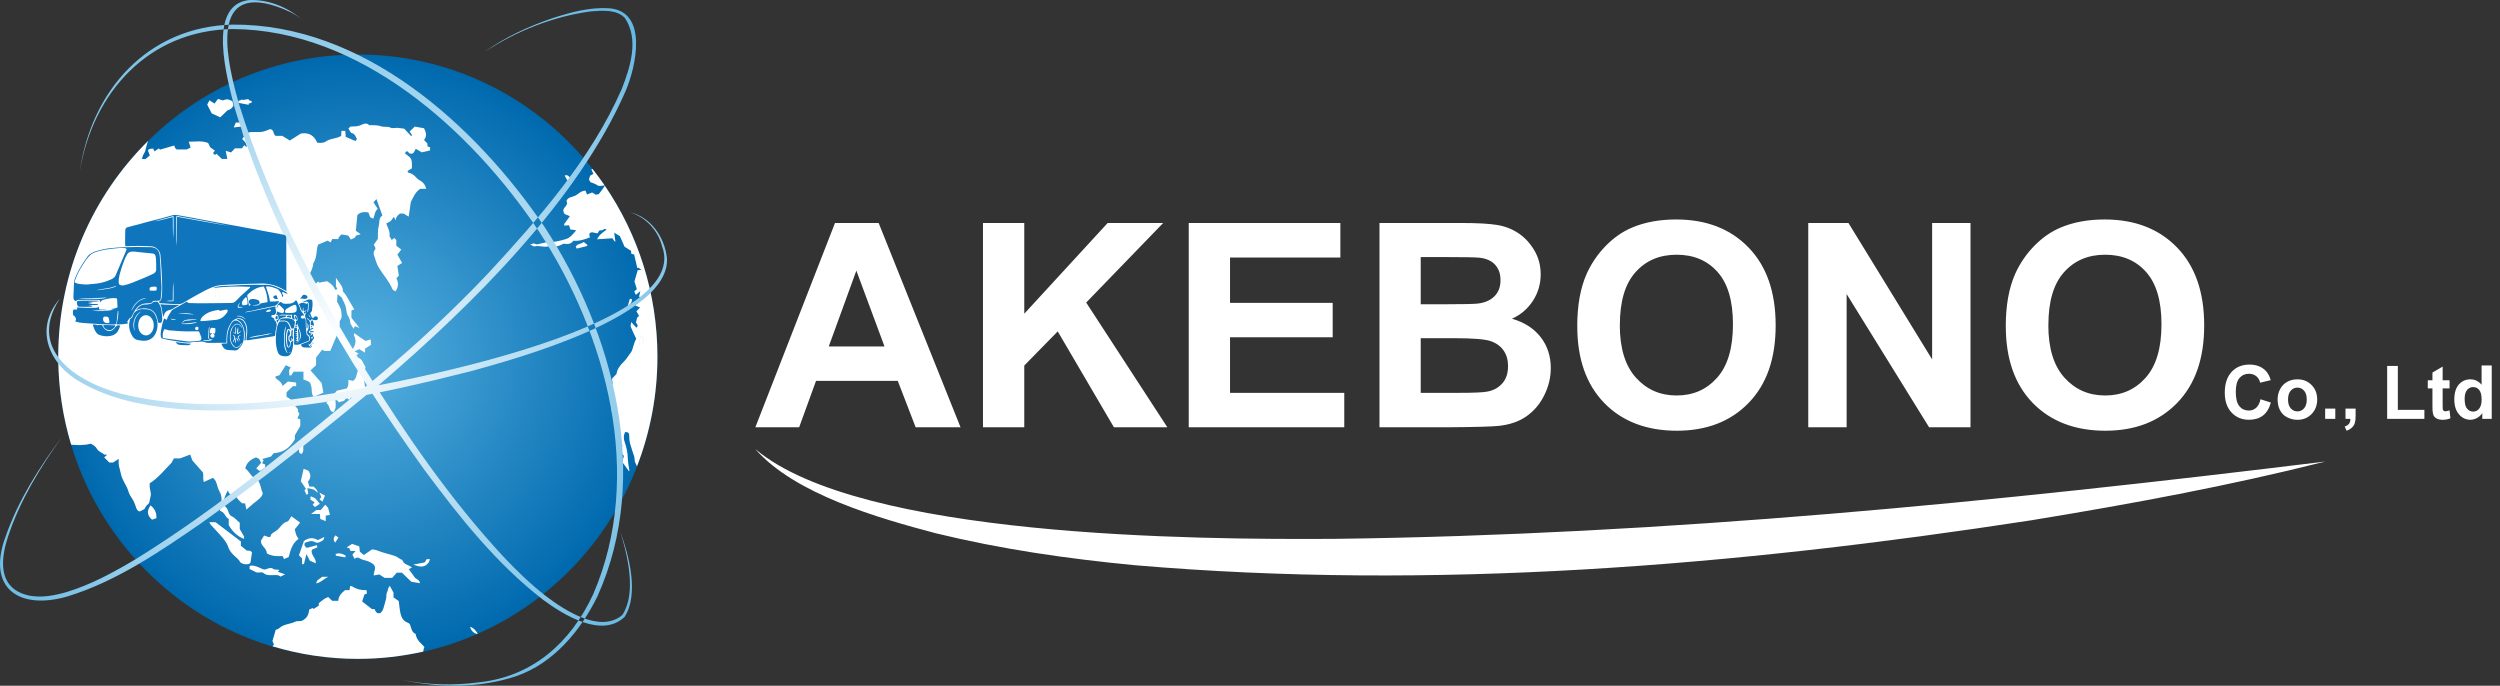<svg width="175" height="48" viewBox="0 0 175 48" fill="none" xmlns="http://www.w3.org/2000/svg">
<rect x="0" y="0" width="175" height="48" fill="#333333" stroke="none"/>
<path d="M67.238 29.909H64.095L62.844 26.661H57.122L55.941 29.909H52.875L58.45 15.609H61.506L67.238 29.909ZM61.916 24.252L59.945 18.944L58.013 24.252H61.92H61.916ZM68.809 29.909V15.609H71.699V21.96L77.537 15.609H81.424L76.033 21.179L81.714 29.909H77.974L74.041 23.198L71.699 25.588V29.909H68.809ZM83.212 29.909V15.609H93.825V18.029H86.102V21.199H93.288V23.609H86.102V27.499H94.099V29.909H83.212ZM96.561 15.609H102.283C103.417 15.609 104.261 15.656 104.815 15.75C105.372 15.845 105.869 16.04 106.31 16.339C106.75 16.639 107.114 17.036 107.408 17.534C107.701 18.032 107.848 18.587 107.848 19.207C107.848 19.876 107.668 20.492 107.307 21.051C106.947 21.61 106.457 22.03 105.839 22.31C106.71 22.562 107.381 22.996 107.851 23.605C108.322 24.214 108.555 24.935 108.555 25.763C108.555 26.412 108.405 27.045 108.101 27.661C107.798 28.277 107.384 28.765 106.86 29.135C106.337 29.505 105.689 29.727 104.922 29.811C104.441 29.862 103.277 29.895 101.435 29.909H96.564V15.609H96.561ZM99.45 17.988V21.297H101.345C102.473 21.297 103.17 21.28 103.444 21.25C103.938 21.192 104.328 21.021 104.612 20.738C104.895 20.455 105.035 20.082 105.035 19.621C105.035 19.16 104.912 18.82 104.668 18.544C104.425 18.268 104.061 18.099 103.581 18.042C103.294 18.009 102.47 17.995 101.112 17.995H99.45V17.988ZM99.45 23.676V27.499H102.126C103.167 27.499 103.828 27.469 104.108 27.412C104.538 27.334 104.889 27.142 105.159 26.84C105.429 26.537 105.563 26.133 105.563 25.625C105.563 25.194 105.459 24.83 105.249 24.531C105.039 24.231 104.738 24.012 104.345 23.878C103.951 23.743 103.097 23.673 101.782 23.673H99.45V23.676ZM110.407 22.848C110.407 21.391 110.624 20.169 111.061 19.18C111.388 18.453 111.831 17.797 112.395 17.218C112.959 16.639 113.576 16.211 114.247 15.929C115.138 15.552 116.169 15.363 117.333 15.363C119.442 15.363 121.13 16.016 122.398 17.325C123.665 18.634 124.296 20.448 124.296 22.777C124.296 25.106 123.669 26.893 122.411 28.196C121.153 29.498 119.475 30.151 117.373 30.151C115.271 30.151 113.553 29.502 112.295 28.206C111.037 26.91 110.41 25.123 110.41 22.845L110.407 22.848ZM113.386 22.75C113.386 24.369 113.76 25.598 114.511 26.432C115.261 27.267 116.209 27.684 117.363 27.684C118.518 27.684 119.462 27.27 120.199 26.439C120.936 25.611 121.307 24.366 121.307 22.707C121.307 21.047 120.946 19.846 120.229 19.038C119.512 18.231 118.554 17.83 117.363 17.83C116.172 17.83 115.211 18.237 114.484 19.055C113.753 19.87 113.39 21.101 113.39 22.747L113.386 22.75ZM126.578 29.909V15.609H129.391L135.249 25.157V15.609H137.935V29.909H135.036L129.264 20.583V29.909H126.578ZM140.404 22.848C140.404 21.391 140.621 20.169 141.058 19.18C141.385 18.453 141.829 17.797 142.392 17.218C142.956 16.639 143.573 16.211 144.244 15.929C145.135 15.552 146.166 15.363 147.33 15.363C149.439 15.363 151.127 16.016 152.395 17.325C153.662 18.631 154.293 20.448 154.293 22.777C154.293 25.106 153.666 26.893 152.408 28.196C151.15 29.498 149.472 30.151 147.37 30.151C145.268 30.151 143.55 29.502 142.292 28.206C141.034 26.91 140.407 25.123 140.407 22.845L140.404 22.848ZM143.383 22.75C143.383 24.369 143.757 25.598 144.508 26.432C145.258 27.267 146.206 27.684 147.36 27.684C148.515 27.684 149.459 27.27 150.196 26.439C150.933 25.611 151.304 24.366 151.304 22.707C151.304 21.047 150.943 19.846 150.226 19.038C149.509 18.231 148.551 17.83 147.36 17.83C146.169 17.83 145.208 18.237 144.481 19.055C143.75 19.87 143.387 21.101 143.387 22.747L143.383 22.75ZM158.237 27.947L158.961 28.179C158.85 28.586 158.664 28.889 158.407 29.088C158.147 29.286 157.82 29.384 157.423 29.384C156.932 29.384 156.525 29.215 156.208 28.876C155.891 28.536 155.734 28.075 155.734 27.486C155.734 26.863 155.895 26.382 156.211 26.035C156.528 25.692 156.949 25.52 157.466 25.52C157.92 25.52 158.287 25.655 158.57 25.924C158.737 26.082 158.864 26.314 158.951 26.611L158.21 26.789C158.167 26.594 158.076 26.442 157.936 26.331C157.796 26.22 157.629 26.163 157.429 26.163C157.156 26.163 156.932 26.264 156.762 26.463C156.592 26.661 156.505 26.984 156.505 27.428C156.505 27.9 156.588 28.236 156.759 28.438C156.925 28.64 157.146 28.738 157.416 28.738C157.616 28.738 157.786 28.674 157.93 28.546C158.073 28.418 158.177 28.219 158.237 27.943V27.947ZM159.434 27.93C159.434 27.691 159.491 27.462 159.608 27.24C159.725 27.018 159.888 26.846 160.102 26.729C160.315 26.611 160.552 26.553 160.816 26.553C161.223 26.553 161.553 26.685 161.813 26.954C162.073 27.22 162.204 27.556 162.204 27.964C162.204 28.371 162.073 28.714 161.81 28.983C161.546 29.253 161.219 29.387 160.819 29.387C160.572 29.387 160.339 29.33 160.115 29.219C159.891 29.108 159.721 28.943 159.605 28.724C159.488 28.509 159.431 28.243 159.431 27.933L159.434 27.93ZM160.162 27.967C160.162 28.236 160.225 28.442 160.352 28.583C160.479 28.724 160.635 28.798 160.819 28.798C161.002 28.798 161.159 28.727 161.286 28.583C161.413 28.438 161.473 28.233 161.473 27.96C161.473 27.688 161.409 27.492 161.286 27.348C161.159 27.206 161.006 27.132 160.819 27.132C160.632 27.132 160.479 27.203 160.352 27.348C160.225 27.489 160.162 27.698 160.162 27.964V27.967ZM162.761 29.32V28.603H163.471V29.32H162.761ZM164.182 28.603H164.893V29.115C164.893 29.323 164.876 29.485 164.839 29.606C164.803 29.727 164.736 29.835 164.639 29.929C164.539 30.023 164.416 30.097 164.265 30.154L164.125 29.858C164.269 29.811 164.369 29.744 164.432 29.663C164.492 29.579 164.526 29.465 164.529 29.323H164.185V28.606L164.182 28.603ZM167.101 29.32V25.614H167.849V28.691H169.707V29.32H167.098H167.101ZM171.469 26.614V27.186H170.985V28.277C170.985 28.499 170.988 28.627 170.998 28.664C171.008 28.701 171.028 28.731 171.062 28.755C171.095 28.778 171.135 28.791 171.182 28.791C171.248 28.791 171.342 28.768 171.469 28.724L171.529 29.279C171.362 29.35 171.175 29.387 170.968 29.387C170.841 29.387 170.725 29.367 170.621 29.323C170.518 29.279 170.444 29.222 170.394 29.155C170.344 29.088 170.314 28.993 170.294 28.876C170.277 28.791 170.271 28.623 170.271 28.371V27.189H169.944V26.617H170.271V26.079L170.985 25.662V26.617H171.469V26.614ZM174.421 29.32H173.761V28.923C173.651 29.078 173.52 29.192 173.374 29.269C173.223 29.343 173.073 29.384 172.923 29.384C172.616 29.384 172.349 29.259 172.132 29.007C171.912 28.758 171.802 28.408 171.802 27.957C171.802 27.506 171.909 27.149 172.122 26.91C172.336 26.671 172.606 26.553 172.933 26.553C173.233 26.553 173.494 26.678 173.711 26.93V25.584H174.421V29.32ZM172.526 27.906C172.526 28.196 172.566 28.404 172.646 28.532C172.76 28.721 172.92 28.812 173.127 28.812C173.29 28.812 173.43 28.741 173.544 28.603C173.657 28.462 173.714 28.253 173.714 27.974C173.714 27.664 173.657 27.439 173.547 27.301C173.437 27.163 173.294 27.095 173.12 27.095C172.947 27.095 172.81 27.163 172.696 27.297C172.583 27.432 172.526 27.634 172.526 27.903V27.906ZM52.878 31.444C55.654 34.604 61.516 36.273 65.513 37.33C70.074 38.444 74.728 39.113 79.396 39.561C100.368 41.358 121.46 39.611 142.202 36.418C149.102 35.287 155.985 34.021 162.767 32.308C139.74 35.129 116.612 37.434 93.415 37.72C83.606 37.781 60.215 37.616 52.882 31.444H52.878Z" fill="white"/>
<path d="M25.047 46.127C36.629 46.127 46.019 36.655 46.019 24.971C46.019 13.288 36.629 3.816 25.047 3.816C13.464 3.816 4.074 13.288 4.074 24.971C4.074 36.655 13.464 46.127 25.047 46.127Z" fill="url(#paint0_radial_2297_74)"/>
<path d="M4.128 25.079C4.128 25.079 4.094 25.099 4.078 25.11C4.078 25.062 4.074 25.015 4.074 24.968C4.074 24.931 4.074 24.894 4.074 24.854C4.111 24.908 4.131 24.978 4.125 25.079H4.128ZM15.098 21.36C15.231 21.169 15.311 20.943 15.395 20.778C15.308 20.516 15.238 20.3 15.141 20.004C15.114 20.139 15.101 20.179 15.101 20.223C15.094 20.495 15.121 20.761 14.978 21.024C14.841 21.273 14.784 21.562 14.527 21.741C14.501 21.758 14.524 21.842 14.524 22C14.764 21.737 14.958 21.566 15.101 21.36H15.098ZM44.754 24.117C44.881 24.056 44.971 24.016 45.051 23.979C45.021 23.79 44.998 23.652 44.975 23.511L44.851 23.521C44.828 23.703 44.711 23.868 44.754 24.117ZM22.051 35.492C22.164 35.415 22.277 35.341 22.388 35.267C22.284 35.139 22.167 35.001 22.067 34.876C21.967 34.832 21.87 34.789 21.774 34.748C21.767 34.748 21.75 34.765 21.73 34.782V34.977C21.837 35.041 21.93 35.098 22.024 35.156C21.977 35.216 21.944 35.26 21.887 35.334C21.967 35.411 22.014 35.455 22.054 35.495L22.051 35.492ZM21.056 33.681C21.166 33.85 21.29 34.038 21.413 34.223C21.383 34.257 21.35 34.291 21.31 34.338C21.363 34.439 21.417 34.543 21.47 34.647C21.51 34.61 21.544 34.577 21.577 34.543C21.553 34.405 21.534 34.297 21.514 34.169C21.69 34.206 21.827 34.22 21.951 34.267C22.037 34.301 22.104 34.385 22.247 34.496C22.194 34.243 22.057 34.163 21.941 34.062H21.654C21.62 33.941 21.587 33.833 21.553 33.708C21.767 33.483 21.78 33.224 21.594 32.951C21.48 32.907 21.377 32.867 21.253 32.816C21.183 33.123 21.123 33.392 21.06 33.678L21.056 33.681ZM16.506 8.578C16.456 8.696 16.412 8.801 16.362 8.922C16.629 8.891 16.826 8.871 17.02 8.844C17.04 8.844 17.056 8.801 17.093 8.753C17.04 8.693 16.983 8.626 16.943 8.578H16.502H16.506ZM25.113 24.763C25.027 24.712 24.947 24.665 24.823 24.591C24.98 24.521 25.077 24.477 25.153 24.44C25.294 24.527 25.404 24.598 25.554 24.689V24.406C25.694 24.319 25.821 24.235 25.968 24.14C25.961 24.023 25.957 23.908 25.948 23.76C25.807 23.8 25.707 23.827 25.584 23.864C25.474 23.79 25.334 23.696 25.197 23.602C25.067 23.511 24.937 23.42 24.79 23.319C24.786 23.393 24.763 23.447 24.783 23.484C24.937 23.794 24.917 24.083 24.726 24.379C24.67 24.47 24.693 24.608 24.683 24.692C24.817 24.84 24.927 24.908 25.113 24.763ZM21.32 30.992C21.343 30.969 21.303 30.888 21.283 30.78C21.137 30.901 21.03 30.989 20.933 31.066V31.652C20.98 31.699 21.026 31.743 21.076 31.79C21.38 31.591 21.103 31.225 21.323 30.996L21.32 30.992ZM17.383 7C17.396 6.976 17.413 6.953 17.427 6.926C17.283 6.953 17.14 6.976 16.989 7.003C16.973 6.987 16.949 6.966 16.926 6.943C16.906 7.074 16.592 6.966 16.703 7.202C16.946 7.249 17.186 7.293 17.427 7.34C17.413 7.316 17.396 7.289 17.383 7.266C17.463 7.236 17.54 7.209 17.62 7.178C17.62 7.148 17.62 7.118 17.62 7.084C17.54 7.054 17.463 7.027 17.383 6.997V7ZM10.534 35.374C10.227 35.832 10.35 36.115 10.644 36.38C10.73 36.35 10.827 36.313 10.951 36.27C10.967 35.866 10.817 35.6 10.537 35.374H10.534ZM22.374 34.967C22.448 35.017 22.511 35.061 22.578 35.108C22.625 34.997 22.674 34.873 22.748 34.694C22.631 34.63 22.544 34.583 22.361 34.479C22.431 34.654 22.458 34.725 22.488 34.795C22.458 34.839 22.428 34.886 22.374 34.964V34.967ZM22.141 40.84C22.478 40.772 22.688 40.493 22.991 40.375H22.538C22.411 40.537 22.147 40.567 22.141 40.84ZM17.643 38.669C17.62 38.645 17.573 38.602 17.523 38.555C17.416 38.548 17.306 38.544 17.276 38.541C17.099 38.396 16.979 38.299 16.863 38.205V37.902C16.276 37.454 15.692 37.01 15.088 36.552H14.647C14.711 36.653 14.731 36.71 14.771 36.754C15.034 37.044 15.315 37.323 15.565 37.626C15.728 37.821 15.898 38.036 15.969 38.269C16.045 38.521 16.192 38.696 16.369 38.871C16.532 39.036 16.742 39.167 16.806 39.349C17.023 39.531 17.236 39.51 17.43 39.483C17.49 39.426 17.527 39.393 17.533 39.383C17.57 39.13 17.603 38.908 17.64 38.662L17.643 38.669ZM23.479 37.478C23.325 37.65 23.32 37.819 23.462 37.983C23.539 37.865 23.612 37.75 23.692 37.629C23.625 37.579 23.552 37.528 23.479 37.474V37.478ZM22.771 35.324C22.658 35.458 22.554 35.583 22.454 35.701H22.141C21.994 35.812 21.907 35.876 21.774 35.98H22.398C22.404 36.118 22.411 36.226 22.418 36.327C22.544 36.377 22.651 36.421 22.801 36.481V36.091C22.925 36.071 23.015 36.057 23.098 36.047C23.048 35.862 23.008 35.704 22.965 35.546C22.898 35.472 22.828 35.391 22.768 35.327L22.771 35.324ZM19.555 39.897C19.392 39.844 19.228 39.914 19.085 39.797C19.008 39.733 18.791 39.766 18.674 39.827C18.517 39.904 18.431 39.854 18.291 39.793C18.057 39.692 17.817 39.564 17.543 39.594C17.517 39.594 17.493 39.628 17.47 39.642C17.47 39.706 17.47 39.77 17.47 39.83C17.62 39.904 17.767 39.978 17.917 40.052C18.09 40.14 18.297 39.982 18.471 40.13C18.654 40.285 18.881 40.261 19.101 40.261C19.288 40.261 19.488 40.217 19.632 40.365C19.742 40.311 19.839 40.264 19.959 40.204C19.772 40.14 19.608 40.079 19.445 40.022C19.475 39.985 19.505 39.955 19.555 39.897ZM21.834 38.481C21.964 38.423 22.087 38.37 22.218 38.312C22.207 38.262 22.198 38.218 22.184 38.161C21.937 38.228 21.704 38.292 21.474 38.353C21.357 38.258 21.257 38.161 21.347 37.993C21.574 37.919 21.784 37.797 22.051 37.949C22.241 38.056 22.444 37.929 22.611 37.814C22.665 37.777 22.671 37.68 22.708 37.585C22.524 37.673 22.391 37.737 22.251 37.804C21.881 37.589 21.55 37.659 21.273 37.875C21.153 38.215 21.046 38.521 20.926 38.871C20.993 38.938 21.06 39.006 21.146 39.093V39.497C21.213 39.49 21.257 39.487 21.277 39.483C21.333 39.251 21.387 39.036 21.45 38.78C21.544 38.962 21.61 39.093 21.687 39.245C21.807 39.298 21.941 39.356 22.107 39.43C22.137 39.046 21.717 38.831 21.837 38.481H21.834ZM20.633 37.057C20.75 36.909 20.88 36.744 21.006 36.579C20.806 36.434 20.609 36.29 20.396 36.138C20.292 36.279 20.222 36.478 20.109 36.508C19.785 36.593 19.662 36.858 19.462 37.054C19.395 37.117 19.311 37.165 19.235 37.215C19.108 37.303 18.951 37.367 18.941 37.552C18.941 37.569 18.891 37.582 18.844 37.605C18.744 37.572 18.628 37.535 18.487 37.488C18.414 37.609 18.337 37.727 18.264 37.848C18.241 38.211 18.664 38.366 18.674 38.703C18.674 38.746 18.788 38.804 18.858 38.827C18.988 38.871 19.125 38.908 19.262 38.921C19.405 38.938 19.555 38.925 19.782 38.925C19.802 38.969 19.845 39.056 19.882 39.133C20.015 39.076 20.112 39.032 20.212 38.992C20.332 38.514 20.453 38.03 20.903 37.72C20.85 37.639 20.783 37.555 20.743 37.458C20.699 37.35 20.679 37.232 20.633 37.054V37.057ZM29.004 40.379C28.87 40.2 28.743 40.019 28.61 39.834C28.703 39.793 28.763 39.766 28.833 39.739C28.79 39.699 28.77 39.669 28.743 39.655C28.52 39.534 28.236 39.483 28.163 39.191C27.966 39.144 27.843 38.982 27.639 38.915C27.235 38.78 26.812 38.699 26.421 38.538C26.278 38.477 26.151 38.467 26.038 38.46C25.831 38.602 25.641 38.73 25.467 38.851C25.347 38.75 25.25 38.669 25.19 38.618C25.174 38.464 25.163 38.363 25.15 38.248C24.97 38.184 24.813 38.131 24.646 38.073C24.526 38.151 24.406 38.228 24.269 38.316C24.359 38.349 24.416 38.373 24.47 38.393C24.486 38.447 24.506 38.504 24.526 38.571H24.887C24.8 38.669 24.73 38.75 24.666 38.824C24.726 38.935 24.773 39.026 24.823 39.12C24.94 39.009 25.05 39.002 25.197 39.093C25.444 39.238 25.761 39.231 25.997 39.409C26.011 39.419 26.024 39.423 26.038 39.423C26.441 39.692 26.151 39.975 26.161 40.281C26.298 40.258 26.411 40.237 26.558 40.214C26.645 40.271 26.775 40.355 26.918 40.449H27.452C27.589 40.298 27.689 40.184 27.776 40.086H28.133C28.346 40.291 28.576 40.513 28.793 40.722C29 40.759 29.197 40.793 29.391 40.826C29.387 40.574 29.117 40.547 29 40.392L29.004 40.379ZM4.979 31.117C4.405 29.215 4.094 27.2 4.078 25.11C4.094 25.099 4.114 25.089 4.128 25.079C4.135 24.975 4.114 24.908 4.078 24.854C4.108 18.984 6.51 13.681 10.364 9.867V9.874C10.267 10.106 10.23 10.359 10.157 10.601C10.13 10.685 10.066 10.756 10.03 10.837C9.993 10.917 9.97 11.005 9.93 11.123C10.04 11.129 10.117 11.136 10.177 11.139C10.283 11.049 10.38 10.968 10.487 10.88C10.444 10.766 10.407 10.668 10.36 10.544C10.36 10.46 10.47 10.406 10.727 10.396C10.737 10.423 10.747 10.453 10.757 10.48C10.767 10.507 10.784 10.534 10.814 10.594C10.917 10.524 11.014 10.46 11.114 10.392C11.141 10.416 11.178 10.446 11.204 10.473C11.534 10.379 11.855 10.285 12.202 10.184C12.219 10.238 12.225 10.295 12.252 10.345C12.275 10.386 12.319 10.413 12.369 10.463H13.069C13.153 10.423 13.236 10.382 13.343 10.329C13.303 10.207 13.263 10.079 13.213 9.918C13.666 9.928 14.114 9.824 14.571 10.009C14.621 10.113 14.677 10.231 14.714 10.308C14.838 10.399 14.931 10.466 15.041 10.547C14.984 10.621 14.944 10.668 14.908 10.716C14.951 10.759 14.998 10.803 15.048 10.85C15.081 10.82 15.118 10.79 15.151 10.759C15.278 10.88 15.405 11.005 15.531 11.126H15.912C15.875 10.938 15.842 10.766 15.798 10.554C15.945 10.598 16.069 10.638 16.175 10.672C16.285 10.554 16.382 10.45 16.449 10.382H16.939C16.986 10.315 17.043 10.238 17.096 10.164C17.16 10.217 17.196 10.248 17.266 10.308C17.276 10.039 17.126 9.891 16.953 9.736C16.996 9.669 17.04 9.605 17.079 9.544C17.043 9.453 17.006 9.363 16.973 9.282C17.126 9.282 17.25 9.289 17.373 9.282C17.45 9.278 17.523 9.241 17.6 9.238C17.847 9.231 18.097 9.262 18.341 9.228C18.547 9.198 18.744 9.097 18.911 9.039C19.228 9.087 19.085 9.41 19.302 9.511H19.762C19.939 9.618 20.106 9.723 20.289 9.837C20.559 9.665 20.816 9.501 21.063 9.346C21.627 9.255 21.994 9.49 22.204 9.989C22.424 10.002 22.621 10.032 22.808 9.904C23.065 9.726 23.382 9.709 23.672 9.615C23.745 9.591 23.809 9.548 23.882 9.507C23.889 9.393 23.896 9.285 23.902 9.161H24.169C24.179 9.289 24.193 9.437 24.203 9.581C24.416 9.672 24.623 9.76 24.88 9.871C24.887 9.861 24.933 9.803 24.987 9.733C24.887 9.585 24.88 9.383 24.626 9.312C24.523 9.285 24.466 9.107 24.389 8.996C24.436 8.949 24.483 8.905 24.533 8.858C24.766 8.848 25 8.868 25.233 8.767C25.42 8.686 25.634 8.555 25.844 8.757C25.867 8.78 25.941 8.757 25.988 8.76C26.224 8.764 26.455 8.76 26.692 8.844C26.892 8.915 27.122 8.827 27.345 8.939C27.476 9.002 27.669 8.939 27.832 8.952C28.019 8.965 28.203 8.999 28.296 9.009C28.497 9.221 28.637 9.369 28.777 9.521C28.8 9.504 28.823 9.49 28.847 9.474C28.787 9.379 28.73 9.285 28.677 9.201C28.773 9.11 28.887 9.002 29.034 8.861C29.2 8.891 29.427 8.932 29.684 8.979C29.794 9.225 29.931 9.497 29.681 9.8C29.771 9.894 29.844 9.972 29.921 10.049V10.248C29.978 10.268 30.035 10.285 30.105 10.308V10.53C29.914 10.574 29.718 10.621 29.524 10.665C29.394 10.588 29.264 10.51 29.104 10.416C29 10.604 28.96 10.826 28.673 10.742C28.627 10.699 28.556 10.635 28.486 10.571C28.44 10.614 28.393 10.662 28.333 10.719C28.453 10.813 28.57 10.911 28.687 11.005C28.89 11.227 28.817 11.506 28.837 11.779C28.723 11.85 28.623 11.914 28.53 11.971C28.547 12.021 28.55 12.068 28.567 12.072C28.833 12.146 28.967 12.237 29.144 12.435C29.224 12.526 29.334 12.597 29.441 12.661C29.651 12.789 29.778 12.964 29.834 13.216H29.421C29.047 13.452 28.94 13.815 28.76 14.131C28.713 14.454 28.663 14.784 28.607 15.165C28.486 15.094 28.386 15.033 28.25 14.949H28.003C27.856 15.057 27.709 15.178 27.702 15.42C27.659 15.343 27.616 15.269 27.566 15.175C27.459 15.319 27.412 15.414 27.339 15.474C27.259 15.542 27.155 15.579 27.035 15.639C27.162 15.962 27.319 16.265 27.262 16.524C27.329 16.645 27.365 16.713 27.412 16.797C27.502 16.736 27.552 16.703 27.609 16.662C27.646 16.703 27.686 16.75 27.742 16.81V17.201C27.843 17.278 27.956 17.366 28.089 17.47C27.996 17.591 27.923 17.685 27.816 17.823C27.916 17.998 28.026 18.19 28.149 18.406C28.043 18.473 27.919 18.55 27.816 18.614C27.856 18.873 27.879 19.048 27.919 19.301C27.899 19.321 27.826 19.398 27.746 19.479C27.906 19.782 27.899 20.082 27.686 20.398C27.612 20.344 27.499 20.307 27.469 20.236C27.245 19.688 26.832 19.254 26.528 18.752C26.361 18.48 26.274 18.157 26.174 17.847C26.144 17.753 26.151 17.601 26.211 17.537C26.368 17.366 26.208 17.255 26.168 17.123C26.264 16.985 26.361 16.847 26.451 16.723C26.465 16.413 26.428 16.104 26.511 15.824C26.585 15.572 26.488 15.259 26.768 15.087C26.631 14.71 26.501 14.35 26.351 13.933C26.258 14.037 26.211 14.091 26.144 14.162C26.248 14.316 26.345 14.468 26.445 14.623C26.221 14.791 26.234 15.084 26.128 15.313C26.061 15.279 25.991 15.245 25.911 15.202C25.874 15.101 25.827 14.976 25.787 14.868C25.46 14.811 25.207 14.858 25.013 15.057C24.98 15.417 24.947 15.767 24.91 16.157C24.98 16.208 25.087 16.282 25.25 16.396C25.103 16.44 25.01 16.464 24.91 16.494C24.883 16.692 24.683 16.683 24.56 16.773C24.489 16.662 24.436 16.575 24.383 16.491C24.233 16.464 24.096 16.44 23.909 16.41C23.852 16.48 23.702 16.544 23.686 16.733H23.258C23.218 16.814 23.188 16.878 23.145 16.968C23.072 16.925 23.008 16.888 22.931 16.844C22.701 16.942 22.464 17.039 22.258 17.13C22.127 17.578 22.194 18.035 21.924 18.449C21.919 18.685 21.785 19.03 21.52 19.486C21.57 19.523 21.63 19.563 21.71 19.62C21.75 19.6 21.804 19.573 21.884 19.53C21.947 19.627 22.024 19.742 22.104 19.863C22.187 19.775 22.211 19.755 22.227 19.738C22.247 19.725 22.264 19.708 22.267 19.711C22.294 19.732 22.314 19.755 22.348 19.785C22.534 19.752 22.731 19.715 22.895 19.684C23.193 19.853 23.382 20.052 23.462 20.284C23.505 20.27 23.549 20.26 23.622 20.24C23.582 20.162 23.549 20.098 23.515 20.035V19.442C23.712 19.792 24.006 19.991 24.002 20.361C24.002 20.445 24.133 20.526 24.189 20.617C24.389 20.95 24.58 21.286 24.797 21.657C24.736 21.68 24.673 21.707 24.6 21.734V22.242C24.75 22.434 24.927 22.66 25.163 22.959C24.993 22.892 24.917 22.861 24.84 22.831C24.803 22.909 24.77 22.973 24.75 23.016C24.666 22.851 24.509 22.683 24.506 22.511C24.506 22.286 24.353 22.151 24.296 21.97C24.243 21.798 24.243 21.613 24.189 21.441C24.133 21.259 24.039 21.091 23.922 20.825C23.896 20.805 23.789 20.718 23.625 20.586C23.612 20.822 23.602 20.987 23.595 21.115C23.706 21.35 23.856 21.546 23.879 21.754C23.906 21.97 23.976 22.209 23.806 22.434C23.722 22.545 23.842 22.724 23.732 22.882C23.662 22.983 23.695 23.151 23.689 23.215C23.482 23.699 23.305 24.12 23.115 24.571C22.911 24.527 22.718 24.648 22.558 24.47C22.424 24.642 22.291 24.81 22.124 25.025V25.561C21.981 25.698 21.851 25.823 21.737 25.931C21.997 26.227 22.258 26.523 22.514 26.812C22.554 27.038 22.595 27.257 22.638 27.489C22.394 27.593 22.184 27.681 21.967 27.775C21.827 27.64 21.824 27.452 21.817 27.257C21.814 27.112 21.774 26.957 21.717 26.823C21.687 26.752 21.587 26.701 21.507 26.661C21.427 26.621 21.337 26.601 21.243 26.57V26.015H20.559C20.516 26.079 20.453 26.176 20.386 26.277H20.256C20.262 26.102 20.169 25.921 20.356 25.732C20.246 25.678 20.139 25.628 20.006 25.561C19.852 25.803 19.719 26.015 19.558 26.267C19.508 26.281 19.395 26.318 19.282 26.351C19.285 26.409 19.282 26.439 19.291 26.452C19.448 26.631 19.712 26.708 19.782 27.018C19.955 26.873 20.076 26.772 20.156 26.705C20.363 26.732 20.543 26.755 20.73 26.779V27.028H20.506C20.349 27.179 20.209 27.314 20.059 27.459V27.782C20.266 27.886 20.476 28.014 20.533 28.239C20.593 28.468 20.93 28.539 20.86 28.825C21.08 28.987 20.823 29.128 20.833 29.29C20.893 29.31 20.95 29.326 21.02 29.353V29.818C20.89 30.043 20.779 30.238 20.639 30.477V30.76C20.306 31.312 19.875 31.682 19.158 31.723C19.095 31.797 19.005 31.908 18.961 31.962C18.714 32.032 18.541 32.08 18.357 32.13C18.394 32.167 18.417 32.187 18.451 32.221C18.421 32.275 18.391 32.335 18.347 32.423C18.424 32.456 18.487 32.483 18.561 32.514V32.715C18.474 32.779 18.374 32.857 18.247 32.951C18.247 32.951 18.187 32.968 18.147 32.948C18.08 32.911 18.024 32.853 17.94 32.783C18.06 32.648 18.171 32.52 18.281 32.396C18.234 32.308 18.194 32.227 18.14 32.123C18.09 32.1 18.01 32.059 17.924 32.016C17.57 32.154 17.266 32.359 17.166 32.793C17.46 32.988 17.55 33.358 17.914 33.523C18.137 33.624 18.197 33.907 18.267 34.132C18.297 34.233 18.304 34.328 18.361 34.432C18.437 34.573 18.321 34.731 18.224 34.839C18.09 34.991 17.91 35.102 17.753 35.233C17.597 35.364 17.447 35.499 17.243 35.674C17.21 35.499 17.186 35.374 17.16 35.24C17.096 35.236 17.033 35.233 16.936 35.226C16.823 35.098 16.649 34.984 16.512 34.728C16.396 34.624 16.022 34.735 15.955 34.311C15.768 34.684 15.628 35.001 15.595 35.354C15.822 35.441 15.935 35.637 15.985 35.815C16.029 35.973 16.112 36.098 16.222 36.142C16.462 36.239 16.582 36.451 16.783 36.589V37.033C16.893 37.222 16.996 37.39 17.086 37.558C17.103 37.592 17.076 37.646 17.066 37.723C16.596 37.528 16.276 37.208 16.012 36.761V36.32C15.745 36.219 15.758 35.842 15.395 35.761C15.495 35.3 15.621 34.819 15.351 34.368C15.168 34.062 15.204 33.654 14.901 33.449C14.687 33.547 14.497 33.634 14.274 33.739C14.18 33.51 14.26 33.288 14.21 33.079C13.967 32.803 13.716 32.517 13.46 32.224C13.416 32.1 13.37 31.962 13.319 31.817C13.103 31.901 12.896 31.979 12.612 32.086H12.172C12.125 32.177 12.072 32.281 12.015 32.386C11.531 32.874 11.101 33.436 10.48 33.833C10.457 34.048 10.5 34.26 10.55 34.489C10.594 34.694 10.48 34.93 10.454 35.156C10.407 35.317 10.213 35.371 10.157 35.559C10.123 35.667 9.913 35.724 9.776 35.805C9.583 35.751 9.536 35.569 9.493 35.425C9.419 35.193 9.313 34.987 9.176 34.789C9.102 34.678 9.036 34.556 9.002 34.432C8.882 33.988 8.552 33.634 8.462 33.17C8.402 32.85 8.255 32.541 8.318 32.12C8.141 32.231 8.045 32.295 7.915 32.376H7.648C7.541 32.268 7.427 32.154 7.294 32.016C7.354 31.962 7.421 31.901 7.504 31.827H7.324C7.111 31.676 6.88 31.591 6.797 31.433C6.693 31.238 6.527 31.157 6.37 31.06C5.909 31.174 5.449 31.171 4.995 31.13L4.979 31.117ZM14.524 22C14.764 21.737 14.958 21.566 15.101 21.36C15.235 21.169 15.315 20.943 15.398 20.778C15.311 20.516 15.241 20.3 15.144 20.004C15.118 20.139 15.104 20.179 15.104 20.223C15.098 20.495 15.124 20.761 14.981 21.024C14.844 21.273 14.787 21.562 14.53 21.741C14.504 21.758 14.527 21.842 14.527 22H14.524ZM32.904 43.875C32.977 44.151 33.144 44.306 33.384 44.384C33.401 44.377 33.421 44.367 33.438 44.36C33.318 44.148 33.174 43.959 32.904 43.875ZM29.427 45.006C29.261 44.825 29.124 44.626 29.097 44.377C28.783 44.249 28.807 43.929 28.68 43.687C28.647 43.66 28.617 43.613 28.573 43.599C28.27 43.502 28.119 43.266 28.049 43C27.973 42.708 27.959 42.401 27.913 42.075C27.806 41.998 27.679 41.91 27.546 41.816V41.486C27.452 41.314 27.375 41.17 27.285 41.001C27.235 41.096 27.165 41.173 27.159 41.254C27.145 41.405 27.032 41.523 27.045 41.691C27.058 41.849 26.998 42.018 26.955 42.172C26.875 42.442 26.842 42.731 26.628 42.913C26.345 42.99 26.294 42.782 26.221 42.64H26.041C25.811 42.459 25.581 42.28 25.35 42.102C25.414 41.91 25.464 41.755 25.514 41.61C25.574 41.59 25.627 41.57 25.681 41.553C25.674 41.456 25.667 41.382 25.661 41.311C25.274 41.324 24.95 41.244 24.656 41.045C24.623 41.022 24.57 41.032 24.509 41.022C24.496 41.119 24.483 41.207 24.466 41.308H24.152C23.892 41.52 23.692 41.732 23.679 42.058H23.252C23.192 42.001 23.088 41.9 22.978 41.792C22.738 41.866 22.531 42.045 22.314 42.23V42.395C22.194 42.472 22.077 42.549 21.957 42.627C21.937 42.61 21.904 42.58 21.881 42.559C21.794 42.603 21.71 42.644 21.64 42.677C21.62 43.044 21.457 43.32 21.11 43.461C20.983 43.512 20.803 43.448 20.686 43.509C20.322 43.697 19.865 43.67 19.548 43.97C19.475 44.037 19.358 44.06 19.298 44.091C19.221 44.357 19.151 44.596 19.071 44.868C19.095 44.925 19.135 45.023 19.175 45.121C19.138 45.164 19.105 45.201 19.075 45.242C20.97 45.81 22.975 46.12 25.053 46.12C26.625 46.12 28.156 45.942 29.628 45.609C29.637 45.501 29.661 45.393 29.708 45.289C29.608 45.188 29.517 45.094 29.431 44.999L29.427 45.006ZM24.726 27.627C24.837 27.533 24.99 27.479 25.13 27.422C25.27 27.364 25.42 27.331 25.587 27.277C25.55 27.011 25.484 26.742 25.484 26.473C25.484 26.2 25.55 25.931 25.584 25.685C25.404 25.439 25.37 25.113 25.023 25.025C24.95 25.648 24.953 25.695 25.07 25.924C24.933 26.166 24.993 26.486 24.706 26.664C24.613 26.644 24.503 26.617 24.386 26.59C24.396 26.816 24.403 27.031 24.269 27.193C24.039 27.247 23.829 27.294 23.582 27.348C23.355 27.613 23.112 27.893 22.838 28.212C23.122 28.371 22.998 28.751 23.322 28.859C23.539 28.63 23.512 28.374 23.479 28.034C23.459 28.024 23.378 27.984 23.295 27.94C23.475 27.856 23.622 27.788 23.779 27.714C23.785 27.772 23.789 27.815 23.792 27.856C23.719 27.889 23.655 27.92 23.552 27.963C23.629 28.051 23.686 28.118 23.722 28.162C23.819 28.132 23.889 28.102 23.962 28.088C24.106 28.061 24.186 27.987 24.199 27.842C24.199 27.832 24.243 27.826 24.269 27.819C24.326 27.879 24.379 27.937 24.443 28C24.54 27.869 24.61 27.728 24.726 27.63V27.627ZM23.492 38.777C23.505 38.834 23.512 38.878 23.515 38.901C23.742 38.942 23.952 38.979 24.173 39.016C24.183 38.975 24.189 38.931 24.199 38.891C23.976 38.757 23.752 38.689 23.492 38.777ZM15.918 6.956C15.802 6.95 15.685 7.007 15.595 7.027C15.475 6.99 15.375 6.956 15.261 6.923C15.175 7.04 15.098 7.141 15.014 7.249C14.891 7.168 14.777 7.094 14.664 7.02C14.601 7.141 14.554 7.232 14.504 7.323C14.617 7.545 14.731 7.767 14.821 7.939C15.054 8.047 15.241 8.131 15.418 8.212C15.608 8.026 15.772 7.872 15.932 7.717C16.103 7.69 16.241 7.58 16.346 7.387C16.312 7.263 16.285 7.165 16.265 7.081C16.142 7.034 16.032 6.96 15.918 6.953V6.956ZM29.721 39.372C29.467 39.419 29.257 39.46 28.937 39.52C29.477 39.749 29.778 39.692 30.008 39.369C30.055 39.305 30.064 39.221 30.098 39.137H29.874C29.811 39.238 29.754 39.325 29.721 39.376V39.372ZM40.3 17.275C40.337 17.335 40.361 17.379 40.374 17.403C40.607 17.342 40.838 17.288 41.068 17.228C41.088 17.224 41.098 17.194 41.128 17.154C41.044 17.086 40.964 17.019 40.861 16.935C40.691 17.096 40.407 17.046 40.3 17.275ZM44.221 20.926C44.167 20.923 44.124 20.92 44.09 20.916C44.03 21.128 43.97 21.33 43.914 21.532C44.007 21.33 44.291 21.209 44.221 20.93V20.926ZM41.535 12.169C41.465 12.21 41.381 12.257 41.305 12.301C41.278 12.395 41.251 12.486 41.225 12.573C41.258 12.63 41.291 12.688 41.325 12.748C41.498 12.812 41.672 12.866 41.835 12.98C41.942 13.055 42.149 12.991 42.326 12.98C42.059 12.59 41.775 12.21 41.485 11.836C41.455 11.843 41.425 11.846 41.391 11.85C41.445 11.964 41.488 12.062 41.535 12.166V12.169ZM42.145 13.293C42.209 13.203 42.266 13.105 42.336 12.997C44.658 16.403 46.019 20.526 46.019 24.972C46.019 27.677 45.508 30.262 44.591 32.642C44.541 32.541 44.491 32.433 44.438 32.315C44.417 32.147 44.421 32.053 44.397 31.968C44.301 31.652 44.181 31.339 44.097 31.019C44.05 30.834 44.057 30.639 44.037 30.38C44.044 30.39 44.017 30.323 43.97 30.289C43.92 30.252 43.85 30.249 43.794 30.232C43.767 30.262 43.737 30.282 43.727 30.306C43.643 30.528 43.65 30.737 43.737 30.972C43.864 31.319 43.934 31.686 43.944 32.063C43.954 32.362 44.02 32.665 44.06 32.965C44.047 32.965 44.02 32.978 44.017 32.971C43.86 32.752 43.703 32.534 43.553 32.328C43.597 32.18 43.63 32.059 43.673 31.915C43.55 31.753 43.417 31.581 43.266 31.386C43.373 31.319 43.463 31.258 43.57 31.191C43.493 31.006 43.413 30.807 43.34 30.629C43.33 30.225 43.316 29.838 43.303 29.347C43.21 29.229 43.043 29.024 42.829 28.754C42.779 28.445 42.659 28.044 42.829 27.684C42.796 27.428 42.766 27.21 42.736 26.981C42.996 26.9 42.816 26.678 42.849 26.496C42.933 26.409 43.026 26.314 43.156 26.18C43.193 25.853 43.403 25.571 43.677 25.308C43.877 25.116 44.007 24.86 44.184 24.645C44.334 24.366 44.351 24.026 44.538 23.716C44.424 23.474 44.277 23.181 44.154 22.878C44.124 22.808 44.167 22.71 44.187 22.545C44.344 22.717 44.441 22.821 44.551 22.939C44.741 22.777 44.541 22.676 44.514 22.545C44.588 22.414 44.531 22.202 44.741 22.124C44.678 22.013 44.611 21.899 44.548 21.788C44.628 21.707 44.708 21.623 44.808 21.525C44.701 21.482 44.588 21.434 44.454 21.381C44.591 21.209 44.724 21.044 44.874 20.856C44.851 20.839 44.811 20.812 44.734 20.758C44.758 20.667 44.785 20.549 44.825 20.378C44.698 20.485 44.614 20.553 44.504 20.644C44.468 20.559 44.441 20.489 44.401 20.395C44.447 20.354 44.504 20.307 44.581 20.24C44.531 20.078 44.474 19.907 44.411 19.705C44.481 19.466 44.558 19.193 44.641 18.907C44.701 18.907 44.761 18.904 44.901 18.897C44.811 18.83 44.751 18.782 44.688 18.735C44.708 18.725 44.668 18.745 44.611 18.769C44.538 18.456 44.468 18.153 44.391 17.82C44.344 17.806 44.267 17.783 44.187 17.759C44.184 17.702 44.181 17.658 44.174 17.558C44.044 17.473 43.877 17.369 43.717 17.268C43.617 17.043 43.513 16.804 43.393 16.531C43.31 16.48 43.18 16.4 42.996 16.289C43.026 16.514 43.05 16.692 43.08 16.931C42.95 16.851 42.936 16.756 42.873 16.679C42.526 16.703 42.169 16.723 41.795 16.75C41.932 16.444 42.199 16.268 42.462 16.073C42.299 15.942 42.192 16.157 42.075 16.127C41.868 16.07 41.912 16.359 41.788 16.329C41.575 16.309 41.398 16.164 41.245 16.376C41.258 16.447 41.275 16.534 41.291 16.619C40.911 16.767 40.541 16.888 40.13 16.851C39.974 17.096 39.737 17.103 39.46 17.059C39.139 17.207 38.802 17.362 38.405 17.238C38.092 17.339 37.768 17.164 37.444 17.244C37.354 17.268 37.234 17.191 37.114 17.096C37.178 17.09 37.238 17.083 37.301 17.08C37.294 17.059 37.288 17.039 37.281 17.019C37.418 17.059 37.558 17.1 37.588 17.11C37.928 17.043 38.169 16.952 38.405 16.955C38.829 16.958 39.219 16.851 39.61 16.736C39.917 16.645 40.104 16.396 40.334 16.117C40.167 16.093 40.053 16.077 39.923 16.06C39.903 15.992 39.867 15.882 39.833 15.767C39.707 15.777 39.606 15.787 39.503 15.794C39.5 15.733 39.483 15.696 39.496 15.676C39.623 15.498 39.753 15.323 39.887 15.144C39.72 15.01 39.466 15.067 39.45 14.815C39.333 14.532 39.837 14.407 39.65 14.074C39.743 13.791 40.057 13.802 40.274 13.694C40.501 13.579 40.661 13.351 40.984 13.344C41.011 13.408 41.044 13.499 41.091 13.617C41.215 13.566 41.315 13.526 41.448 13.472C41.511 13.512 41.602 13.566 41.708 13.63C41.748 13.623 41.822 13.606 41.912 13.59C41.979 13.505 42.062 13.405 42.139 13.297L42.145 13.293ZM44.971 23.514L44.848 23.524C44.825 23.706 44.708 23.871 44.751 24.12C44.878 24.059 44.968 24.019 45.048 23.982C45.018 23.794 44.995 23.656 44.971 23.514ZM40.033 12.849C40.017 12.708 40 12.593 39.987 12.479C39.837 12.428 39.78 12.18 39.523 12.29C39.627 12.472 39.713 12.62 39.803 12.782C39.843 12.792 39.917 12.816 40.03 12.849H40.033ZM43.91 21.529C43.897 21.559 43.887 21.593 43.88 21.63C43.89 21.596 43.9 21.562 43.91 21.529Z" fill="white"/>
<path d="M5.58 12.048C6.38 6.324 10.347 1.868 16.279 1.723C25.391 1.653 33.224 8.683 38.112 15.875C42.953 23.286 45.609 33.315 41.829 41.728C40.651 44.148 38.746 46.423 36.157 47.325C33.598 48.18 30.802 48.163 28.19 47.608C29.942 47.944 31.746 48.002 33.508 47.763C37.285 47.369 39.964 44.969 41.529 41.584C45.115 33.264 42.479 23.437 37.698 16.151C32.954 9.073 25.184 2.087 16.289 2.033C10.461 2.117 6.487 6.425 5.58 12.045V12.048ZM44.087 14.852C45.195 15.195 46.056 16.114 46.343 17.241C48.748 23.491 23.672 27.725 19.325 28.081C15.915 28.398 12.439 28.435 9.083 27.698C5.813 27.032 1.726 24.699 4.182 20.91C2.33 23.074 3.474 25.588 5.736 26.809C7.782 27.964 10.127 28.408 12.432 28.623C19.379 29.175 26.271 27.668 32.974 25.982C36.197 25.093 46.943 22.158 46.687 18.062C46.52 16.592 45.562 15.202 44.091 14.852H44.087ZM33.948 3.615C36.164 2.164 38.709 1.161 41.325 0.801C42.119 0.737 43.163 0.64 43.744 1.262C44.748 2.763 44.118 4.715 43.507 6.267C41.352 11.153 37.762 15.242 34.179 19.126C31.733 21.701 29.137 24.127 26.408 26.392C20.907 30.861 15.455 35.479 9.416 39.191C7.898 40.09 6.334 40.938 4.655 41.446C3.821 41.688 2.944 41.85 2.1 41.702C-0.099 41.264 -0.016 39.325 0.558 37.582C1.392 35.041 2.804 32.726 4.355 30.565C2.757 32.699 1.292 34.994 0.402 37.528C-0.98 41.224 1.382 42.728 4.742 41.745C8.172 40.685 11.165 38.632 14.094 36.616C18.444 33.523 22.598 30.165 26.722 26.776C33.031 21.364 40.424 14.081 43.791 6.381C44.525 4.671 45.392 0.798 42.653 0.579C41.305 0.488 39.98 0.852 38.713 1.259C37.031 1.831 35.4 2.581 33.948 3.611V3.615ZM43.397 37.151C43.924 38.807 44.585 41.533 43.557 43.054C42.022 44.35 39.543 42.738 38.209 41.722C37.141 40.891 36.164 39.948 35.233 38.959C31.53 34.967 28.42 30.444 25.541 25.82C21.978 20.021 18.801 13.909 16.763 7.391C15.976 4.655 14.457 -1.215 19.375 0.458C20.009 0.68 20.65 0.949 21.167 1.393C20.139 0.502 18.755 -0.077 17.377 0.01C14.444 0.407 15.925 5.573 16.409 7.495C19.195 16.71 24.13 25.137 29.715 32.898C32.16 36.189 34.749 39.464 38.012 41.981C39.433 43.038 42.129 44.7 43.717 43.189C44.758 41.584 44.017 38.831 43.394 37.148L43.397 37.151Z" fill="url(#paint1_radial_2297_74)"/>
<path d="M17.22 23.504C17.203 23.612 17.203 23.716 17.193 23.817C17.17 23.841 17.149 23.841 17.126 23.827C17.106 23.807 17.106 23.784 17.11 23.76C17.156 23.487 17.149 23.215 17.059 22.949C16.976 22.7 16.849 22.488 16.589 22.387C16.579 22.384 16.572 22.373 16.556 22.36C16.719 22.279 16.973 22.373 17.073 22.528C17.27 22.831 17.273 23.164 17.216 23.501L17.22 23.504ZM17.019 22.989C17.083 23.215 17.083 23.444 17.066 23.672C17.043 23.989 16.903 24.245 16.669 24.453C16.609 24.507 16.529 24.534 16.446 24.531C16.289 24.521 16.132 24.504 15.972 24.5C15.782 24.5 15.668 24.389 15.578 24.241C15.548 24.191 15.525 24.134 15.495 24.066C15.632 24.023 15.762 24.066 15.902 24.029C15.902 23.938 15.902 23.844 15.902 23.753C15.895 23.356 15.989 22.989 16.195 22.649C16.235 22.585 16.289 22.532 16.346 22.481C16.416 22.421 16.552 22.421 16.662 22.481C16.859 22.592 16.956 22.774 17.019 22.986V22.989ZM16.873 22.824C16.789 22.697 16.582 22.589 16.419 22.727C16.265 22.858 16.172 23.013 16.132 23.205C16.065 23.511 16.062 23.814 16.222 24.096C16.295 24.224 16.392 24.335 16.542 24.346C16.712 24.359 16.913 24.134 16.919 23.982C16.873 24.049 16.826 24.127 16.773 24.194C16.703 24.285 16.519 24.352 16.402 24.245C16.272 24.123 16.195 23.979 16.162 23.811C16.102 23.521 16.145 23.235 16.269 22.969C16.322 22.851 16.412 22.747 16.549 22.71C16.706 22.666 16.856 22.818 16.923 22.966C16.929 22.895 16.896 22.861 16.873 22.824ZM16.696 23.598C16.709 23.514 16.803 23.521 16.856 23.474C16.809 23.474 16.773 23.474 16.739 23.487C16.672 23.514 16.619 23.558 16.656 23.636C16.692 23.713 16.746 23.78 16.799 23.868C16.799 23.75 16.719 23.686 16.696 23.598ZM16.529 23.649C16.586 23.747 16.656 23.841 16.669 23.959C16.703 23.807 16.642 23.662 16.529 23.649ZM16.886 23.151C16.796 23.188 16.749 23.279 16.642 23.316C16.679 23.174 16.689 23.05 16.669 22.888C16.612 23.047 16.576 23.178 16.586 23.319C16.589 23.38 16.649 23.383 16.686 23.363C16.769 23.312 16.833 23.238 16.886 23.151ZM16.449 24.023C16.522 23.952 16.519 23.878 16.502 23.8C16.486 23.723 16.452 23.652 16.442 23.568C16.436 23.491 16.366 23.457 16.275 23.474C16.349 23.497 16.389 23.545 16.399 23.615C16.409 23.696 16.379 23.763 16.342 23.831C16.322 23.871 16.305 23.911 16.302 23.962C16.382 23.915 16.382 23.827 16.422 23.747C16.489 23.841 16.449 23.928 16.446 24.019L16.449 24.023ZM16.502 22.841C16.459 22.976 16.482 23.1 16.476 23.218C16.476 23.252 16.476 23.289 16.426 23.299C16.395 23.275 16.362 23.252 16.305 23.211C16.359 23.309 16.419 23.346 16.512 23.36C16.526 23.184 16.539 23.02 16.502 22.838V22.841ZM19.328 22.983C19.291 23.127 19.265 23.275 19.268 23.423C19.268 23.494 19.235 23.524 19.171 23.535C18.848 23.585 18.524 23.639 18.201 23.689C17.924 23.733 17.643 23.773 17.366 23.814C17.333 23.817 17.3 23.827 17.256 23.797C17.25 23.723 17.253 23.649 17.266 23.575C17.32 23.282 17.34 22.989 17.226 22.707C17.16 22.535 17.073 22.38 16.886 22.309C16.646 22.215 16.359 22.36 16.229 22.525C15.962 22.872 15.858 23.269 15.855 23.699C15.855 23.787 15.855 23.874 15.852 23.965C15.852 23.969 15.848 23.975 15.838 23.996C15.742 23.996 15.635 23.996 15.528 23.996C15.194 23.996 14.861 24.002 14.53 24.002C14.484 24.002 14.44 23.992 14.394 23.972C14.277 23.922 14.147 23.895 14.027 23.915C13.847 23.945 13.663 23.915 13.483 23.948C13.006 24.043 12.545 23.905 12.078 23.841C11.838 23.807 11.601 23.76 11.364 23.699C11.301 23.683 11.278 23.645 11.264 23.585C11.217 23.346 11.281 23.117 11.318 22.885C11.344 22.71 11.401 22.538 11.461 22.37C11.471 22.346 11.471 22.316 11.501 22.299C11.568 22.303 11.598 22.384 11.678 22.384C11.711 22.259 11.761 22.141 11.831 22.034C11.892 21.936 11.951 21.838 12.015 21.741C12.032 21.717 12.055 21.697 12.078 21.683C12.399 21.498 12.722 21.313 13.046 21.131C13.059 21.125 13.076 21.121 13.096 21.115C13.133 21.216 13.219 21.216 13.296 21.216C13.963 21.239 14.634 21.226 15.301 21.219C15.591 21.219 15.878 21.206 16.169 21.209C16.316 21.209 16.432 21.162 16.529 21.054C16.716 20.842 16.923 20.65 17.14 20.465C17.25 20.371 17.353 20.273 17.46 20.176C17.486 20.152 17.513 20.129 17.523 20.081C16.649 20.024 15.778 20.061 14.911 20.159C15.064 20.088 15.225 20.058 15.391 20.038C15.782 19.994 16.172 20.014 16.562 19.977C17.026 19.933 17.49 19.94 17.954 19.937C18.171 19.937 18.384 19.954 18.601 19.937C18.838 19.92 19.061 19.987 19.282 20.071C19.518 20.159 19.742 20.263 19.955 20.398C20.015 20.435 20.076 20.475 20.136 20.543C19.979 20.6 19.895 20.421 19.759 20.445C19.738 20.522 19.765 20.586 19.805 20.647C19.839 20.701 19.845 20.751 19.782 20.785C19.755 20.775 19.752 20.755 19.749 20.734C19.718 20.593 19.648 20.472 19.558 20.358C19.508 20.294 19.458 20.236 19.382 20.213C19.168 20.142 18.961 20.041 18.728 20.048C18.694 20.048 18.658 20.041 18.621 20.085C18.734 20.411 18.851 20.744 18.898 21.105C19.111 21.118 19.315 21.091 19.518 21.081C19.522 21.091 19.528 21.098 19.528 21.105C19.512 21.209 19.325 21.391 19.225 21.411C18.791 21.502 18.354 21.582 17.92 21.687C17.737 21.731 17.553 21.778 17.363 21.794C17.283 21.801 17.206 21.842 17.133 21.875C17.85 21.758 18.558 21.596 19.271 21.448C19.282 21.461 19.291 21.471 19.291 21.475C19.251 21.603 19.328 21.717 19.335 21.838C19.338 21.919 19.268 21.959 19.251 22.023C19.201 22.05 19.151 22.047 19.101 22.047C19.051 22.047 19.008 22.07 18.998 22.121C18.988 22.175 19.018 22.212 19.068 22.225C19.151 22.249 19.205 22.296 19.208 22.387C19.208 22.41 19.221 22.434 19.245 22.447C19.302 22.478 19.311 22.535 19.338 22.589C19.402 22.72 19.361 22.848 19.328 22.973V22.983ZM13.88 22.888C13.806 22.868 13.74 22.851 13.683 22.912C13.626 22.969 13.66 23.023 13.693 23.084C13.753 23.104 13.813 23.127 13.86 23.084C13.913 23.033 13.88 22.962 13.88 22.892V22.888ZM13.787 22.548C13.436 22.609 13.072 22.649 12.692 22.653C12.729 22.693 12.759 22.686 12.789 22.686C13.033 22.693 13.273 22.7 13.513 22.643C13.613 22.619 13.716 22.622 13.787 22.548ZM13.656 22.353C13.53 22.353 13.403 22.35 13.279 22.357C13.176 22.363 13.072 22.384 12.969 22.4C12.862 22.417 12.829 22.558 12.706 22.555C12.782 22.589 12.836 22.548 12.882 22.505C12.932 22.457 12.989 22.441 13.056 22.444C13.286 22.454 13.503 22.367 13.753 22.39C13.713 22.346 13.683 22.353 13.656 22.353ZM12.469 21.953C12.849 21.933 13.226 22.02 13.606 22.003C13.229 21.939 12.852 21.872 12.469 21.953ZM11.928 22.309C12.038 22.41 12.168 22.387 12.295 22.384C12.295 22.377 12.295 22.367 12.299 22.36C12.175 22.343 12.052 22.326 11.928 22.309ZM14.08 23.582C14.04 23.477 13.997 23.373 13.96 23.269C13.94 23.211 13.91 23.191 13.853 23.191C13.723 23.191 13.596 23.191 13.466 23.195C12.969 23.208 12.472 23.181 11.975 23.134C11.898 23.127 11.821 23.134 11.748 23.1C11.671 23.067 11.585 23.06 11.501 23.043C11.394 23.235 11.368 23.433 11.398 23.656C11.538 23.679 11.665 23.709 11.795 23.723C12.212 23.77 12.626 23.834 13.043 23.891C13.339 23.932 13.643 23.881 13.943 23.854C14.077 23.841 14.133 23.709 14.087 23.585L14.08 23.582ZM14.874 23.767C14.831 23.76 14.787 23.763 14.747 23.75C14.691 23.73 14.621 23.713 14.627 23.636C14.644 23.471 14.637 23.309 14.647 23.144C14.651 23.07 14.634 22.986 14.694 22.922C14.661 22.902 14.644 22.905 14.634 22.935C14.621 22.976 14.604 23.02 14.601 23.063C14.591 23.242 14.584 23.42 14.577 23.598C14.577 23.645 14.581 23.696 14.597 23.716C14.634 23.757 14.674 23.74 14.694 23.79C14.537 23.844 14.367 23.794 14.197 23.841C14.377 23.918 14.731 23.878 14.877 23.77L14.874 23.767ZM15.074 23.013C15.061 22.962 15.014 22.949 14.971 22.956C14.891 22.969 14.777 22.902 14.734 23.006C14.691 23.104 14.684 23.218 14.701 23.323C14.751 23.353 14.791 23.292 14.838 23.329C14.824 23.393 14.737 23.396 14.727 23.467C14.711 23.608 14.881 23.703 14.974 23.598C15.068 23.494 15.011 23.413 14.921 23.343C14.978 23.302 15.008 23.36 15.051 23.36C15.061 23.275 15.071 23.191 15.081 23.107C15.081 23.077 15.081 23.043 15.074 23.013ZM15.835 21.67C15.755 21.683 15.678 21.704 15.601 21.717C15.521 21.734 15.438 21.751 15.361 21.768C15.338 21.734 15.378 21.721 15.361 21.694C15.348 21.694 15.331 21.69 15.315 21.694C14.954 21.734 14.607 21.828 14.31 22.05C14.177 22.151 14.057 22.269 14.023 22.444C14.05 22.488 14.08 22.478 14.11 22.478C14.427 22.471 14.744 22.417 15.061 22.397C15.425 22.377 15.678 22.178 15.882 21.899C15.905 21.865 15.925 21.825 15.935 21.788C15.955 21.71 15.912 21.66 15.835 21.673V21.67ZM17.32 20.778C17.363 20.889 17.376 21.004 17.38 21.121C17.383 21.212 17.413 21.303 17.43 21.404C17.48 21.381 17.53 21.387 17.537 21.327C17.533 21.32 17.53 21.313 17.523 21.306C17.443 21.239 17.4 21.155 17.433 21.054C17.466 20.96 17.56 20.946 17.65 20.933C17.784 20.913 17.907 20.953 18.03 20.99C18.107 21.014 18.16 21.081 18.171 21.165C18.18 21.239 18.124 21.29 18.087 21.313C17.93 21.337 17.797 21.354 17.667 21.374C17.784 21.407 17.897 21.377 18.014 21.374C18.07 21.374 18.127 21.364 18.16 21.313C18.201 21.253 18.261 21.236 18.327 21.222C18.454 21.202 18.581 21.175 18.731 21.148C18.718 20.761 18.644 20.401 18.474 20.068C18.431 20.051 18.401 20.058 18.374 20.065C18.01 20.112 17.707 20.28 17.44 20.526C17.37 20.59 17.266 20.65 17.32 20.778ZM16.979 21.364C17.07 21.391 17.153 21.344 17.24 21.34C17.293 21.34 17.32 21.306 17.326 21.259C17.336 21.128 17.326 21 17.29 20.876C17.266 20.798 17.2 20.788 17.146 20.852C17.099 20.906 17.056 20.967 17.009 21.02C16.916 21.131 16.906 21.222 16.976 21.364H16.979ZM16.642 21.515C16.773 21.599 16.893 21.502 17.013 21.498C16.913 21.448 16.806 21.512 16.696 21.475C16.689 21.364 16.773 21.297 16.806 21.189C16.709 21.286 16.636 21.377 16.639 21.512L16.642 21.515ZM17.196 22.373C17.039 22.145 16.696 22.027 16.552 22.155C16.813 22.097 17.006 22.232 17.196 22.373ZM18.621 21.828C18.744 21.838 18.868 21.845 18.968 21.754C18.965 21.721 18.958 21.694 18.938 21.677C18.798 21.646 18.631 21.724 18.621 21.832V21.828ZM19.081 23.349C18.908 23.319 18.744 23.363 18.581 23.4C18.374 23.45 18.167 23.474 17.957 23.504C17.81 23.528 17.67 23.582 17.523 23.598C17.513 23.598 17.5 23.605 17.51 23.642C17.947 23.592 18.374 23.471 18.818 23.413C18.824 23.407 18.838 23.39 18.848 23.373C18.928 23.366 19.005 23.36 19.078 23.349H19.081ZM8.759 17.127C8.765 16.79 8.752 16.45 8.769 16.114C8.775 15.986 8.829 15.928 8.972 15.892C9.236 15.821 9.503 15.757 9.77 15.686C10.03 15.616 10.287 15.535 10.55 15.474C11.047 15.36 11.538 15.222 12.028 15.08C12.282 15.006 12.509 15.077 12.746 15.114C13.193 15.188 13.64 15.276 14.087 15.36C14.487 15.434 14.887 15.511 15.288 15.585C16.069 15.73 16.849 15.871 17.63 16.016C18.361 16.151 19.091 16.285 19.822 16.423C19.992 16.454 20.039 16.517 20.039 16.689C20.039 17.84 20.046 18.994 20.046 20.145C20.046 20.213 20.046 20.28 20.046 20.371C19.915 20.3 19.805 20.243 19.698 20.186C19.265 19.957 18.808 19.843 18.314 19.846C17.727 19.853 17.14 19.883 16.552 19.903C16.179 19.917 15.802 19.933 15.425 19.964C15.221 19.981 15.024 20.041 14.831 20.119C14.474 20.26 14.143 20.448 13.81 20.63C13.61 20.738 13.413 20.852 13.216 20.967C13.083 21.047 12.949 21.128 12.816 21.206C12.682 21.283 12.539 21.297 12.385 21.293C12.072 21.286 11.761 21.259 11.448 21.236C11.378 21.229 11.308 21.229 11.238 21.226C11.174 21.226 11.144 21.185 11.124 21.131C11.131 21.121 11.131 21.111 11.137 21.111C11.261 21.068 11.291 20.967 11.308 20.849C11.368 20.438 11.358 20.028 11.341 19.617C11.324 19.153 11.294 18.688 11.261 18.224C11.251 18.103 11.231 17.982 11.231 17.857C11.224 17.574 10.924 17.261 10.614 17.244C10.037 17.211 9.459 17.204 8.879 17.238C8.792 17.241 8.759 17.218 8.759 17.123V17.127ZM12.332 15.259C12.332 15.703 12.332 16.147 12.335 16.588C12.335 16.804 12.335 17.016 12.355 17.207C12.392 16.544 12.369 15.858 12.385 15.171C13.633 15.393 14.857 15.626 16.092 15.818C14.857 15.565 13.616 15.343 12.382 15.117C12.325 15.151 12.332 15.208 12.332 15.259ZM12.125 19.755C12.088 20.179 12.105 20.607 12.092 21.041C11.938 21.054 11.785 21.024 11.645 21.074C11.808 21.084 11.972 21.108 12.145 21.074C12.152 20.623 12.155 20.189 12.125 19.755ZM10.78 15.501C11.224 15.447 11.645 15.296 12.092 15.195C12.115 15.7 12.082 16.188 12.128 16.672C12.142 16.161 12.165 15.649 12.142 15.121C11.671 15.252 11.224 15.377 10.78 15.501ZM19.405 20.846C19.382 20.681 19.368 20.664 19.282 20.677C19.181 20.691 19.115 20.761 19.125 20.832C19.218 20.95 19.341 20.936 19.465 20.919C19.458 20.879 19.422 20.876 19.405 20.846ZM19.435 22.316C19.435 22.249 19.442 22.182 19.422 22.108C19.372 22.094 19.341 22.104 19.315 22.141C19.268 22.209 19.278 22.276 19.308 22.346C19.355 22.346 19.395 22.346 19.435 22.316ZM20.529 23.878C20.519 24.123 20.499 24.376 20.426 24.608C20.339 24.887 20.172 24.968 19.872 24.934C19.585 24.904 19.482 24.8 19.402 24.517C19.298 24.157 19.291 23.79 19.322 23.423C19.341 23.171 19.368 22.915 19.465 22.676C19.528 22.518 19.558 22.495 19.732 22.498C19.772 22.498 19.809 22.505 19.849 22.498C20.055 22.474 20.156 22.602 20.236 22.764C20.282 22.858 20.309 22.956 20.332 23.053C20.339 23.077 20.346 23.1 20.319 23.127C20.276 23.09 20.262 23.016 20.179 23.023C20.109 23.057 20.085 23.131 20.069 23.201C19.989 23.528 19.999 23.851 20.072 24.177C20.089 24.245 20.112 24.308 20.202 24.342C20.359 24.248 20.336 24.076 20.366 23.932C20.396 23.918 20.422 23.908 20.453 23.895C20.462 23.874 20.476 23.851 20.489 23.831C20.523 23.831 20.529 23.854 20.529 23.874V23.878ZM20.129 24.716C19.819 24.096 19.935 23.454 20.015 22.814C19.992 22.888 19.952 22.956 19.935 23.036C19.862 23.413 19.869 23.797 19.895 24.177C19.909 24.352 19.975 24.514 20.066 24.665C20.082 24.692 20.105 24.716 20.132 24.716H20.129ZM20.346 24.611C20.299 24.648 20.262 24.679 20.236 24.736C20.302 24.712 20.329 24.679 20.346 24.611ZM11.438 22.165C11.471 22.145 11.471 22.118 11.474 22.094C11.511 21.902 11.611 21.771 11.805 21.714C11.898 21.687 11.995 21.673 12.085 21.619C12.222 21.539 12.349 21.434 12.505 21.394C12.509 21.394 12.509 21.381 12.519 21.36C12.085 21.323 11.655 21.35 11.217 21.3C11.378 21.572 11.328 21.889 11.438 22.165ZM11.338 22.481C11.384 22.256 11.328 22.04 11.311 21.818C11.291 21.579 11.214 21.36 11.077 21.165C11.051 21.128 11.024 21.115 10.981 21.115C10.857 21.118 10.73 21.108 10.64 21.219C10.62 21.246 10.577 21.256 10.544 21.266C10.427 21.297 10.31 21.32 10.19 21.317C9.92 21.306 9.73 21.445 9.569 21.643C9.556 21.66 9.539 21.677 9.559 21.714C9.619 21.68 9.676 21.633 9.74 21.623C9.893 21.596 10.046 21.576 10.203 21.589C10.614 21.626 10.871 21.811 10.994 22.245C11.027 22.36 11.051 22.478 11.081 22.585C11.121 22.606 11.161 22.599 11.194 22.602C11.284 22.612 11.318 22.575 11.334 22.481H11.338ZM10.864 22.044C11.044 22.421 11.081 22.814 10.947 23.211C10.857 23.477 10.687 23.683 10.424 23.79C10.273 23.851 10.107 23.864 9.943 23.848C9.846 23.837 9.75 23.817 9.656 23.804C9.466 23.777 9.339 23.662 9.246 23.497C9.099 23.248 9.022 22.983 9.039 22.693C9.046 22.582 9.076 22.471 9.096 22.36C9.096 22.343 9.112 22.323 9.122 22.32C9.252 22.279 9.282 22.155 9.316 22.054C9.376 21.869 9.509 21.768 9.669 21.704C9.81 21.646 9.966 21.626 10.093 21.643C10.247 21.646 10.37 21.65 10.487 21.697C10.657 21.761 10.784 21.879 10.864 22.044ZM9.89 21.794C9.629 21.929 9.469 22.141 9.386 22.404C9.306 22.663 9.312 22.929 9.439 23.181C9.299 22.626 9.419 22.151 9.89 21.794ZM10.761 22.77C10.761 22.596 10.724 22.431 10.617 22.289C10.437 22.044 10.18 22 9.956 22.148C9.619 22.37 9.603 22.979 9.81 23.252C10.056 23.582 10.444 23.538 10.64 23.225C10.727 23.087 10.764 22.932 10.761 22.77ZM6.817 21.047C6.41 21.041 6 21.041 5.592 21.051C5.369 21.058 5.362 21.095 5.399 21.31C5.406 21.344 5.426 21.374 5.436 21.404C5.452 21.451 5.482 21.465 5.529 21.468C5.816 21.482 6.103 21.482 6.39 21.471C6.42 21.471 6.457 21.471 6.46 21.424C6.373 21.377 6.273 21.411 6.19 21.377C6.387 21.35 6.59 21.354 6.79 21.35C6.82 21.35 6.86 21.36 6.87 21.297C6.63 21.263 6.387 21.3 6.15 21.259C6.253 21.246 6.36 21.229 6.463 21.216C6.463 21.206 6.463 21.199 6.463 21.189C6.36 21.159 6.246 21.172 6.15 21.131C6.397 21.118 6.65 21.121 6.917 21.091C6.877 21.041 6.847 21.051 6.82 21.051L6.817 21.047ZM8.962 22.633C8.709 22.703 8.445 22.703 8.165 22.713C8.228 22.387 8.308 22.081 8.278 21.764C8.268 21.764 8.258 21.764 8.245 21.764C8.228 21.919 8.215 22.077 8.198 22.232C8.181 22.387 8.171 22.542 8.128 22.683C8.055 22.717 7.988 22.71 7.921 22.713C7.284 22.727 6.65 22.66 6.016 22.622C5.789 22.609 5.559 22.589 5.339 22.521C5.302 22.511 5.262 22.501 5.252 22.457C5.269 22.421 5.302 22.454 5.326 22.437C5.336 22.279 5.252 22.121 5.122 22.064C5.099 21.953 5.089 21.838 5.122 21.724C5.139 21.677 5.175 21.657 5.225 21.66C5.279 21.663 5.332 21.667 5.382 21.673C5.409 21.623 5.386 21.572 5.402 21.519C5.459 21.522 5.516 21.525 5.572 21.529C5.896 21.549 6.223 21.556 6.55 21.549C6.677 21.549 6.807 21.566 6.92 21.471C6.95 21.535 6.92 21.596 6.944 21.66C7.127 21.697 7.324 21.646 7.511 21.707C7.147 21.721 6.787 21.717 6.427 21.751C6.937 21.794 7.447 21.791 7.978 21.677C7.901 21.663 7.841 21.67 7.761 21.63C7.931 21.599 8.085 21.606 8.215 21.522C8.235 21.485 8.225 21.448 8.222 21.411C8.215 21.27 8.205 21.128 8.201 20.983C8.201 20.909 8.165 20.876 8.088 20.869C7.811 20.852 7.548 20.906 7.281 20.97C7.274 20.97 7.267 20.973 7.261 20.977C7.149 21.006 7.066 21.07 7.01 21.169C6.99 21.145 7 21.118 6.994 21.091C6.99 21.068 6.987 21.044 6.984 21.027C6.947 20.987 6.907 20.994 6.867 20.994C6.41 20.98 5.953 20.987 5.496 20.994C5.422 20.994 5.362 21.014 5.326 21.081C5.189 21.041 5.132 20.96 5.139 20.825C5.155 20.468 5.162 20.108 5.185 19.752C5.199 19.56 5.289 19.385 5.366 19.213C5.569 18.769 5.839 18.365 6.12 17.968C6.276 17.746 6.51 17.655 6.75 17.578C7.361 17.376 7.998 17.335 8.635 17.308C9.276 17.282 9.92 17.285 10.56 17.302C10.931 17.312 11.161 17.544 11.184 17.918C11.214 18.399 11.254 18.88 11.264 19.361C11.271 19.661 11.318 19.96 11.304 20.263C11.294 20.482 11.268 20.701 11.248 20.923C11.241 21.007 11.181 21.047 11.104 21.051C11.011 21.058 10.914 21.058 10.82 21.058C10.757 21.058 10.704 21.074 10.664 21.131C10.627 21.185 10.57 21.216 10.504 21.222C10.43 21.229 10.353 21.236 10.277 21.236C9.91 21.236 9.646 21.418 9.453 21.717C9.366 21.848 9.299 21.99 9.236 22.131C9.206 22.198 9.166 22.256 9.086 22.262C9.012 22.346 8.949 22.434 8.902 22.528C8.912 22.565 8.969 22.562 8.959 22.629L8.962 22.633ZM7.654 22.454C7.648 22.424 7.638 22.394 7.634 22.36C7.611 22.202 7.564 22.161 7.394 22.161C7.347 22.175 7.271 22.131 7.237 22.219C7.157 22.437 7.291 22.626 7.518 22.619C7.661 22.616 7.681 22.592 7.651 22.451L7.654 22.454ZM10.253 20.899C9.806 20.795 9.289 21.37 9.189 21.778C9.436 21.334 9.7 20.936 10.253 20.899ZM10.957 20.085C10.864 20.055 10.771 20.071 10.677 20.071C10.507 20.071 10.447 20.145 10.48 20.331C10.627 20.361 10.777 20.351 10.924 20.337C10.947 20.337 10.961 20.314 10.964 20.29C10.971 20.223 10.974 20.156 10.957 20.085ZM7.484 20.822C6.807 20.879 6.146 20.852 5.482 20.889C5.572 20.896 5.663 20.906 5.753 20.909C6.1 20.913 6.447 20.909 6.794 20.916C7.024 20.923 7.251 20.903 7.484 20.822ZM8.138 19.994C7.688 20.22 7.204 20.179 6.757 20.317C6.9 20.3 7.044 20.287 7.184 20.267C7.461 20.233 7.738 20.199 8.001 20.102C8.048 20.085 8.098 20.071 8.135 19.991L8.138 19.994ZM8.829 17.551C8.882 17.43 8.852 17.376 8.719 17.366C8.458 17.345 8.201 17.369 7.941 17.399C7.568 17.443 7.194 17.487 6.834 17.601C6.657 17.658 6.473 17.709 6.33 17.84C6.1 18.052 5.933 18.321 5.766 18.584C5.549 18.92 5.372 19.28 5.239 19.661C5.209 19.742 5.235 19.779 5.302 19.809C5.526 19.903 5.769 19.893 6.003 19.917C6.133 19.923 6.26 19.893 6.39 19.886C6.874 19.863 7.341 19.768 7.781 19.556C7.908 19.496 8.028 19.425 8.088 19.287C8.335 18.708 8.582 18.126 8.829 17.547V17.551ZM8.655 19.977C8.869 19.927 9.076 19.863 9.279 19.782C9.506 19.695 9.73 19.6 9.953 19.509C10.217 19.402 10.477 19.287 10.73 19.163C10.871 19.095 10.951 18.988 10.934 18.82C10.924 18.718 10.934 18.614 10.934 18.51C10.921 18.335 10.934 18.157 10.901 17.982C10.867 17.803 10.82 17.756 10.637 17.739C10.343 17.712 10.046 17.685 9.753 17.652C9.573 17.631 9.393 17.598 9.209 17.615C9.072 17.625 8.966 17.689 8.895 17.81C8.805 17.968 8.732 18.133 8.669 18.301C8.552 18.607 8.448 18.917 8.368 19.237C8.322 19.429 8.295 19.62 8.315 19.819C8.322 19.89 8.362 19.93 8.422 19.954C8.495 19.981 8.575 19.994 8.652 19.974L8.655 19.977ZM8.081 22.888C7.858 23.259 7.467 23.275 7.227 22.902C7.197 22.858 7.177 22.808 7.147 22.757C7.044 22.757 6.94 22.72 6.844 22.764C6.737 22.723 6.63 22.713 6.53 22.71C6.503 22.747 6.51 22.774 6.517 22.797C6.557 22.912 6.59 23.03 6.65 23.137C6.72 23.262 6.8 23.39 6.937 23.44C7.187 23.531 7.447 23.565 7.711 23.518C7.921 23.477 8.118 23.396 8.238 23.201C8.318 23.073 8.375 22.935 8.415 22.791C8.282 22.744 8.151 22.774 8.078 22.892L8.081 22.888ZM7.698 23.11C7.865 23.094 8.065 22.915 8.061 22.767C7.781 22.777 7.504 22.737 7.224 22.76C7.264 22.973 7.488 23.131 7.698 23.11ZM20.259 23.592C20.259 23.679 20.249 23.777 20.309 23.858C20.352 23.871 20.392 23.884 20.416 23.827C20.376 23.77 20.342 23.709 20.416 23.642C20.446 23.699 20.396 23.743 20.419 23.797C20.479 23.777 20.546 23.666 20.519 23.619C20.459 23.511 20.483 23.396 20.489 23.282C20.489 23.218 20.509 23.158 20.489 23.097C20.433 23.07 20.416 23.107 20.406 23.148C20.389 23.235 20.386 23.326 20.389 23.417C20.389 23.457 20.396 23.494 20.362 23.524C20.326 23.545 20.279 23.545 20.252 23.592H20.259ZM12.572 24.14C12.769 24.157 12.969 24.171 13.169 24.164C13.253 24.164 13.316 24.12 13.376 24.059C13.012 24.056 12.662 23.982 12.282 23.945C12.369 24.053 12.449 24.13 12.572 24.14ZM22.254 22.266C22.247 22.377 22.197 22.424 22.091 22.414C22.001 22.404 21.907 22.404 21.837 22.343C21.78 22.363 21.764 22.414 21.724 22.447C21.634 22.404 21.587 22.299 21.477 22.259C21.483 22.323 21.534 22.353 21.567 22.373C21.717 22.471 21.71 22.612 21.687 22.757C21.674 22.845 21.724 22.925 21.697 23.016C21.69 23.047 21.727 23.063 21.76 23.063C21.79 23.063 21.817 23.063 21.87 23.063C21.787 23.158 21.597 23.094 21.627 23.269C21.674 23.336 21.744 23.333 21.81 23.339C21.804 23.417 21.727 23.427 21.69 23.491C21.794 23.491 21.84 23.41 21.904 23.363C21.941 23.417 21.897 23.615 21.847 23.652C21.807 23.645 21.817 23.592 21.78 23.582C21.75 23.639 21.76 23.666 21.84 23.709C21.881 23.694 21.919 23.629 21.957 23.514C21.991 23.595 21.994 23.672 21.947 23.73C21.877 23.814 21.82 23.901 21.777 23.999C21.754 24.056 21.7 24.083 21.657 24.113C21.607 24.1 21.63 24.056 21.607 24.033C21.577 24.1 21.634 24.218 21.727 24.288C21.764 24.258 21.797 24.228 21.837 24.194C21.85 24.265 21.784 24.335 21.71 24.335C21.577 24.335 21.443 24.329 21.31 24.322C21.17 24.315 21.083 24.241 21.076 24.113C21.21 24.059 21.347 24.009 21.48 23.952C21.567 23.918 21.667 23.901 21.694 23.787C21.717 23.683 21.707 23.494 21.573 23.433C21.507 23.403 21.467 23.245 21.51 23.181C21.6 23.053 21.624 22.915 21.584 22.767C21.57 22.713 21.56 22.66 21.527 22.606C21.527 22.673 21.527 22.744 21.527 22.811C21.527 22.875 21.55 22.949 21.48 22.993C21.443 22.973 21.453 22.942 21.453 22.915C21.453 22.821 21.453 22.73 21.45 22.636C21.443 22.505 21.433 22.377 21.387 22.249C21.343 22.128 21.333 21.99 21.457 21.862C21.38 21.885 21.35 21.939 21.3 21.949C21.27 21.926 21.277 21.895 21.28 21.862C21.343 21.822 21.417 21.788 21.45 21.697C21.373 21.704 21.357 21.798 21.28 21.798C21.203 21.721 21.263 21.609 21.22 21.512C21.177 21.603 21.213 21.697 21.183 21.798C21.033 21.657 21.05 21.451 20.923 21.3C21.113 21.135 21.3 21.212 21.487 21.266C21.5 21.249 21.514 21.236 21.527 21.219C21.57 21.233 21.564 21.27 21.567 21.3C21.567 21.458 21.547 21.613 21.52 21.768C21.517 21.794 21.51 21.825 21.52 21.862C21.573 21.798 21.587 21.727 21.594 21.657C21.604 21.546 21.607 21.438 21.614 21.327C21.62 21.233 21.604 21.152 21.477 21.101C21.397 21.111 21.29 21.199 21.17 21.145C21.17 21.138 21.17 21.135 21.17 21.135C21.37 21.108 21.523 20.913 21.754 20.97C21.814 20.983 21.854 20.997 21.864 21.064C21.897 21.293 21.87 21.519 21.837 21.744C21.83 21.784 21.807 21.822 21.77 21.845C21.74 21.865 21.724 21.892 21.714 21.936C21.747 22.02 21.78 22.114 21.82 22.202C21.854 22.272 21.924 22.276 21.971 22.215C22.004 22.172 22.037 22.141 22.097 22.145C22.197 22.145 22.247 22.185 22.241 22.266H22.254ZM21.747 22.252C21.72 22.161 21.67 22.087 21.59 22.01C21.62 22.124 21.68 22.192 21.747 22.252ZM21.784 23.009C21.834 23.009 21.887 23.05 21.951 23.003C21.887 22.949 21.827 22.925 21.757 22.949C21.747 22.986 21.757 23.013 21.784 23.013V23.009ZM21.69 23.228C21.69 23.248 21.707 23.262 21.73 23.272C21.777 23.272 21.817 23.242 21.864 23.255C21.907 23.265 21.957 23.272 21.96 23.201C21.844 23.158 21.69 23.174 21.69 23.228ZM20.202 23.084C20.046 23.259 20.052 24.181 20.202 24.295C20.279 24.235 20.326 24.049 20.299 23.932C20.149 23.827 20.192 23.676 20.192 23.538C20.339 23.437 20.339 23.221 20.199 23.084H20.202ZM21.877 22.838C21.824 22.808 21.787 22.821 21.727 22.845C21.787 22.885 21.827 22.892 21.877 22.838ZM20.963 23.77C21.033 23.528 20.996 23.296 20.916 23.067C20.91 23.043 20.903 23.013 20.853 23.003C20.87 23.292 20.906 23.575 20.873 23.861C20.93 23.861 20.946 23.817 20.96 23.77H20.963ZM21.904 24.096C21.927 24.039 21.944 24.002 21.914 23.955C21.874 23.999 21.881 24.036 21.904 24.096ZM21.573 23.861C21.377 23.942 21.183 24.026 20.986 24.096C20.86 24.144 20.726 24.147 20.579 24.11C20.629 23.716 20.523 23.326 20.613 22.942C20.766 22.905 20.796 22.929 20.783 23.07C20.783 23.104 20.806 23.131 20.803 23.168C20.759 23.211 20.693 23.168 20.649 23.218C20.696 23.255 20.776 23.205 20.809 23.275C20.793 23.346 20.709 23.306 20.669 23.349C20.738 23.356 20.783 23.375 20.803 23.407C20.776 23.45 20.723 23.444 20.679 23.467C20.726 23.484 20.783 23.467 20.806 23.524C20.806 23.575 20.77 23.588 20.723 23.595C20.753 23.608 20.793 23.608 20.786 23.652C20.779 23.699 20.729 23.683 20.706 23.706C20.729 23.747 20.793 23.726 20.813 23.777C20.786 23.831 20.723 23.807 20.676 23.834C20.726 23.878 20.796 23.837 20.843 23.881C20.856 23.972 20.753 23.928 20.729 23.979H20.806C21.053 23.787 21.113 23.538 21.023 23.242C20.963 23.053 20.873 22.875 20.82 22.686C20.82 22.676 20.806 22.666 20.799 22.66C20.763 22.686 20.809 22.71 20.796 22.733C20.776 22.767 20.75 22.784 20.713 22.764C20.676 22.747 20.683 22.713 20.693 22.68C20.706 22.639 20.716 22.596 20.729 22.548C20.729 22.525 20.703 22.498 20.719 22.468C20.743 22.441 20.783 22.461 20.806 22.441C20.86 22.306 20.799 22.118 20.679 22.05C20.623 22.017 20.576 22.027 20.559 22.097C20.599 22.192 20.629 22.32 20.626 22.38C20.483 22.363 20.419 22.269 20.429 22.091C20.442 22.077 20.456 22.057 20.479 22.034C20.169 22.057 19.865 21.997 19.562 22.044V22.081H20.052C20.015 22.165 19.972 22.202 19.909 22.209C19.715 22.219 19.568 22.306 19.468 22.474C19.448 22.508 19.462 22.558 19.408 22.585C19.375 22.532 19.365 22.474 19.355 22.417C19.405 22.384 19.478 22.407 19.495 22.333C19.518 22.232 19.488 22.101 19.425 22.04C19.398 22.04 19.365 22.037 19.325 22.034C19.352 21.956 19.415 21.895 19.388 21.801C19.532 21.872 19.669 21.902 19.802 21.922C19.909 21.832 19.919 21.7 19.829 21.609C19.752 21.532 19.672 21.455 19.592 21.381C19.532 21.327 19.468 21.344 19.442 21.424C19.428 21.461 19.418 21.498 19.405 21.535C19.405 21.539 19.392 21.542 19.375 21.552C19.368 21.455 19.408 21.381 19.455 21.313C19.492 21.259 19.535 21.216 19.578 21.169C19.612 21.128 19.652 21.121 19.692 21.159C19.782 21.246 19.895 21.27 20.015 21.266C20.196 21.263 20.379 21.266 20.539 21.175C20.603 21.138 20.653 21.074 20.706 21.024C20.753 21.034 20.779 21.058 20.793 21.095C20.84 21.233 20.91 21.364 20.976 21.492C21.006 21.549 21.01 21.609 21.026 21.667C21.073 21.805 21.2 21.882 21.257 22.01C21.267 22.034 21.293 22.05 21.283 22.084C21.223 22.101 21.157 22.074 21.096 22.111C21.06 22.165 21.04 22.219 21.096 22.276C21.166 22.303 21.24 22.313 21.313 22.266C21.367 22.323 21.397 22.387 21.4 22.464C21.403 22.66 21.403 22.858 21.42 23.05C21.43 23.154 21.45 23.262 21.457 23.37C21.46 23.43 21.51 23.464 21.557 23.501C21.644 23.568 21.677 23.716 21.63 23.817C21.617 23.844 21.6 23.858 21.573 23.871V23.861ZM20.766 21.593C20.766 21.502 20.763 21.411 20.689 21.344C20.646 21.334 20.609 21.337 20.573 21.35C20.392 21.411 20.236 21.519 20.069 21.609C20.006 21.643 19.979 21.71 19.955 21.774C19.929 21.845 19.969 21.906 20.042 21.909C20.199 21.919 20.359 21.922 20.516 21.895C20.733 21.862 20.773 21.811 20.77 21.589L20.766 21.593ZM20.816 22.841C20.773 22.808 20.733 22.794 20.689 22.814C20.663 22.828 20.656 22.855 20.676 22.885C20.726 22.898 20.773 22.888 20.816 22.838V22.841ZM21.327 20.923C21.377 20.923 21.423 20.916 21.467 20.889C21.5 20.866 21.53 20.835 21.523 20.795C21.514 20.721 21.46 20.674 21.39 20.654C21.32 20.634 21.237 20.607 21.186 20.677C21.127 20.761 21.073 20.849 20.98 20.913C21.1 20.859 21.21 20.926 21.327 20.923ZM21.847 22.414C21.76 22.464 21.717 22.656 21.767 22.764C21.83 22.777 21.904 22.757 21.964 22.811C21.997 22.707 21.917 22.447 21.847 22.414ZM20.349 22.097C20.179 22.081 20.085 22.074 20.072 22.202C20.166 22.202 20.259 22.202 20.339 22.249C20.386 22.185 20.386 22.165 20.349 22.101V22.097ZM20.783 22.387C20.813 22.269 20.746 22.131 20.643 22.104C20.639 22.276 20.699 22.394 20.783 22.387ZM21.71 24.238C21.767 24.201 21.797 24.164 21.807 24.09C21.74 24.123 21.694 24.147 21.71 24.238ZM20.389 22.32C20.176 22.266 19.962 22.269 19.745 22.303C19.669 22.313 19.602 22.353 19.568 22.437C19.585 22.444 19.588 22.451 19.592 22.451C19.615 22.451 19.639 22.444 19.665 22.444C19.859 22.441 20.059 22.407 20.206 22.585C20.282 22.68 20.326 22.787 20.359 22.898C20.392 23.006 20.419 23.023 20.533 22.996C20.546 22.976 20.569 22.952 20.579 22.929C20.633 22.804 20.609 22.666 20.653 22.545C20.613 22.444 20.499 22.346 20.389 22.32Z" fill="#0F75BC"/>
<defs>
<radialGradient id="paint0_radial_2297_74" cx="0" cy="0" r="1" gradientUnits="userSpaceOnUse" gradientTransform="translate(25.047 24.971) scale(20.972 21.155)">
<stop stop-color="#58B2E1"/>
<stop offset="1" stop-color="#0069AE"/>
</radialGradient>
<radialGradient id="paint1_radial_2297_74" cx="0" cy="0" r="1" gradientUnits="userSpaceOnUse" gradientTransform="translate(23.32 23.98) rotate(-50.834) scale(33.001 31.297)">
<stop stop-color="white"/>
<stop offset="1" stop-color="#58B2E1"/>
</radialGradient>
</defs>
</svg>
